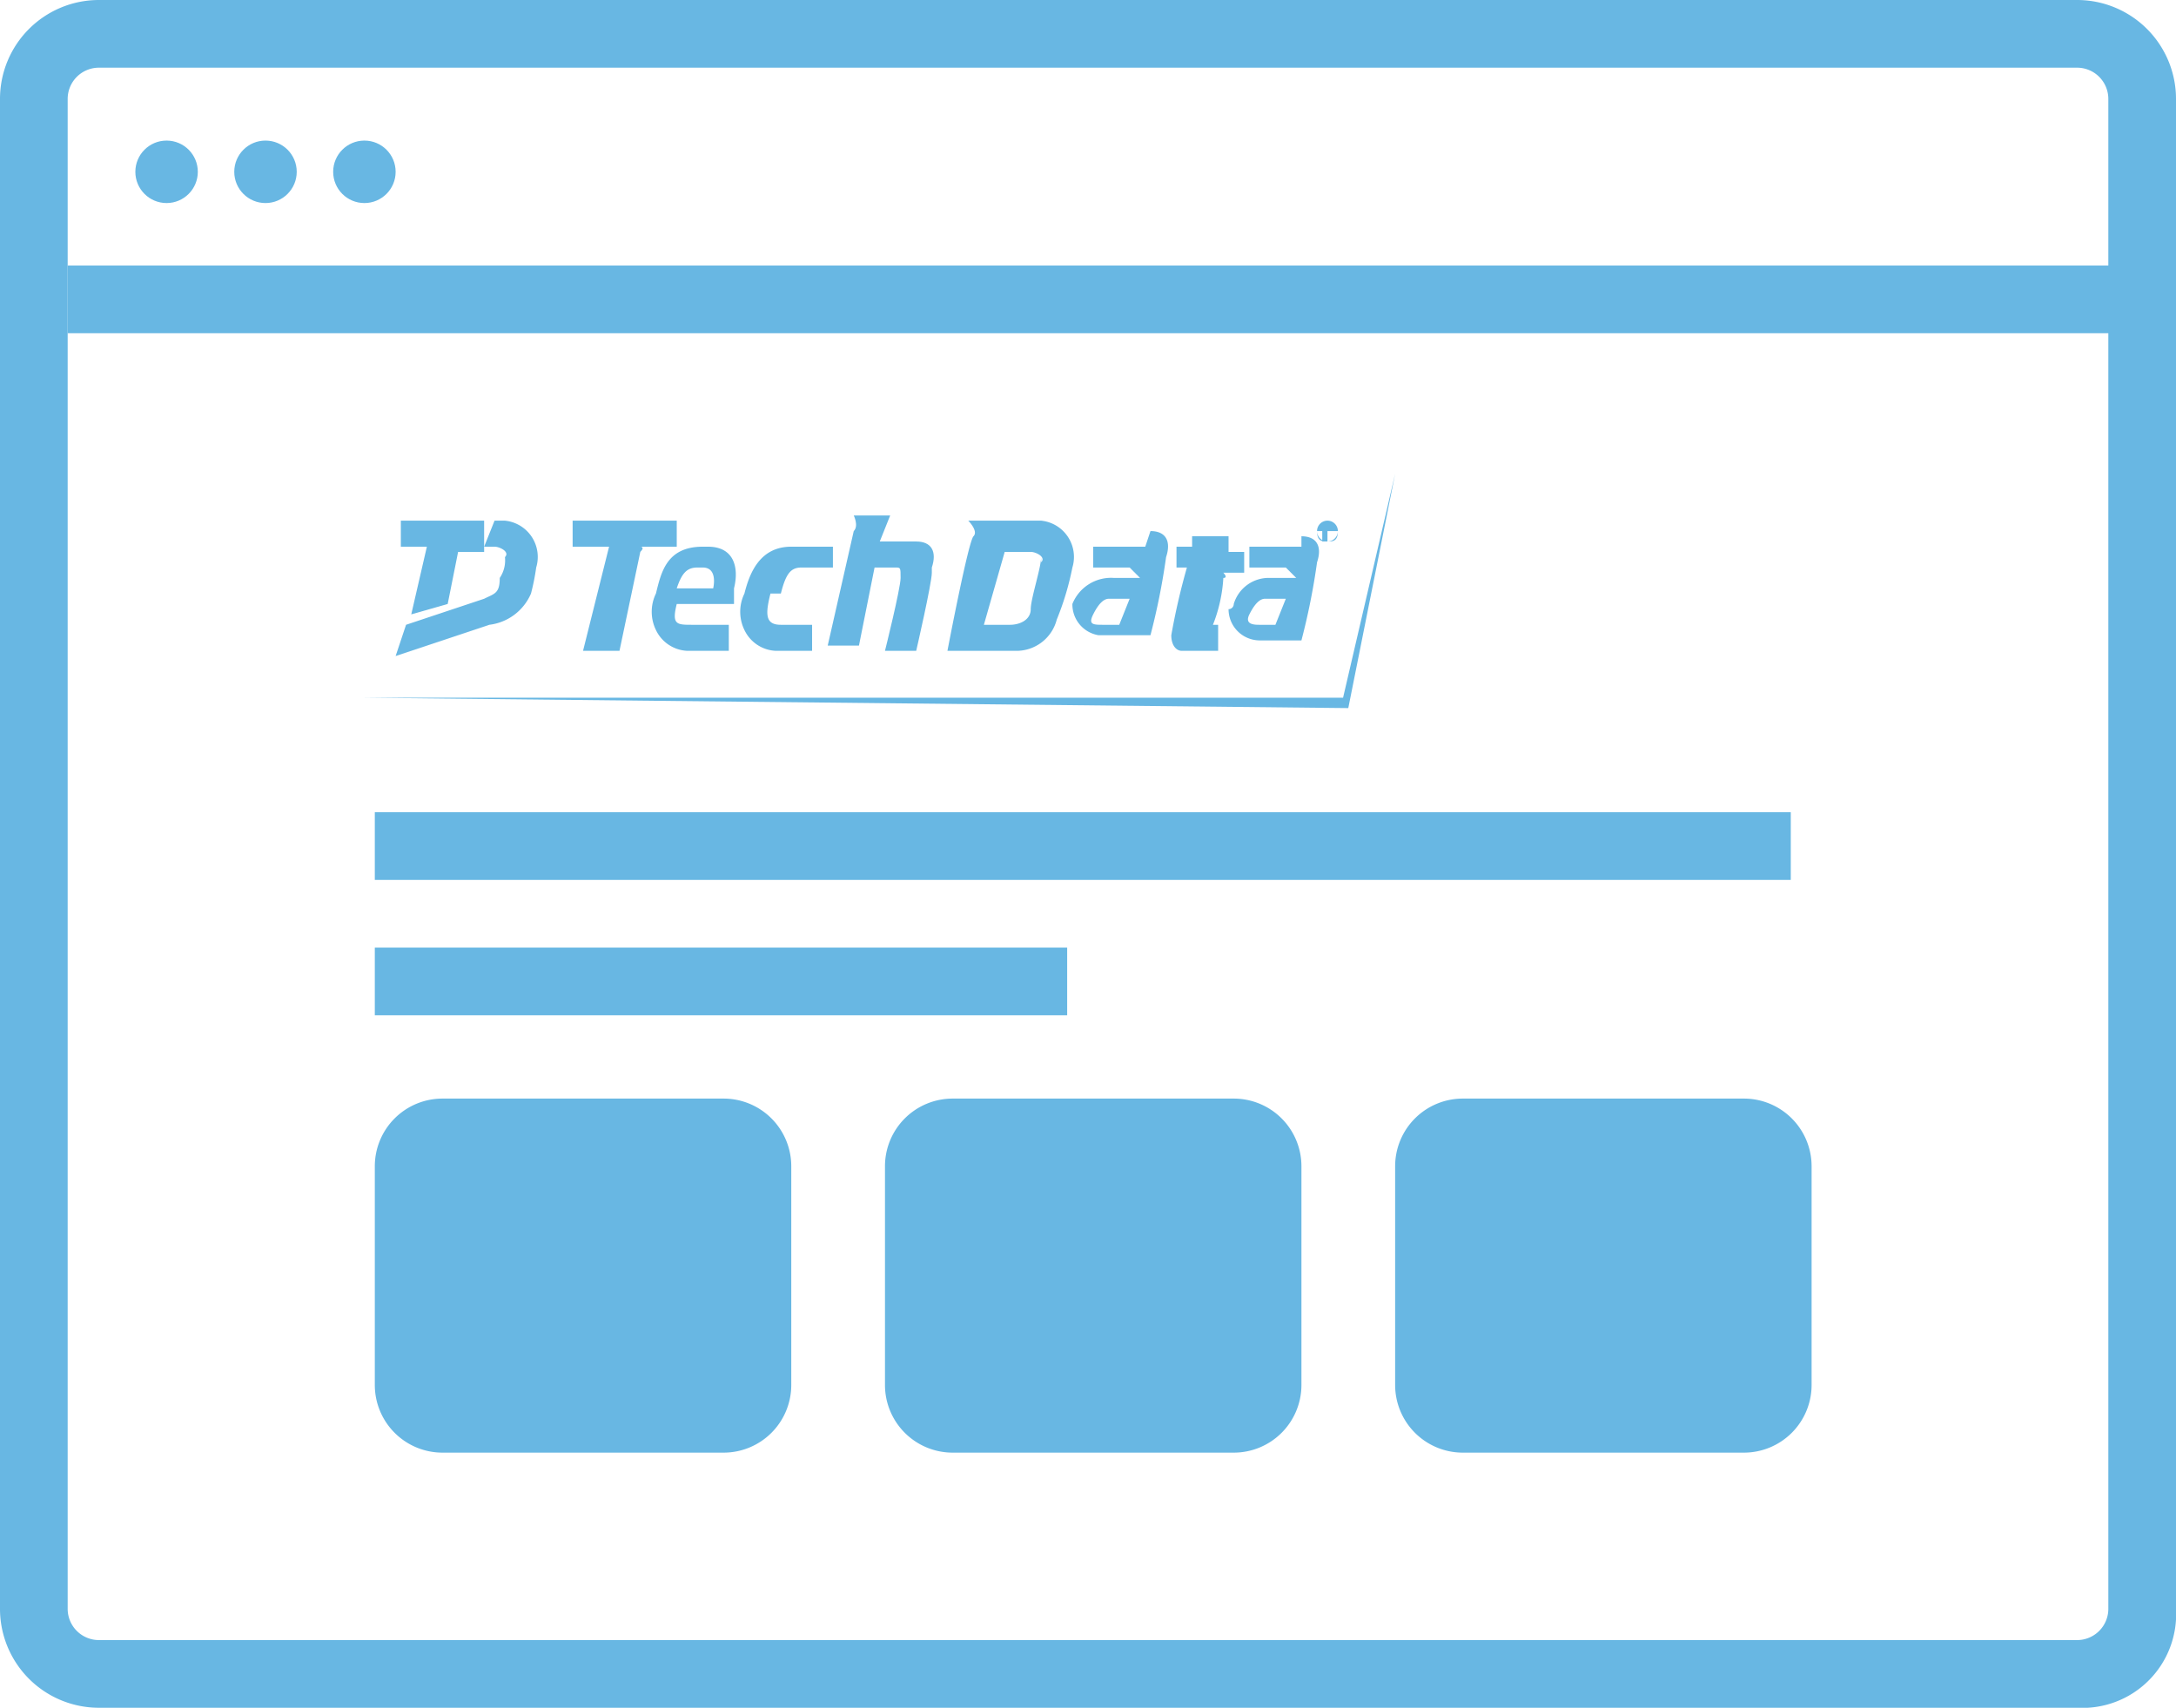 <svg xmlns="http://www.w3.org/2000/svg" viewBox="0 0 41.8 32.8"><defs><style>.cls-1{fill:#68b7e3;}</style></defs><title>f_r2</title><g id="Capa_2" data-name="Capa 2"><g id="TÍTULO"><path class="cls-1" d="M1.9,1.3a.6.6,0,0,0-.6.6v29a.6.6,0,0,0,.6.6h38a.6.6,0,0,0,.6-.6V1.9a.6.6,0,0,0-.6-.6Zm38,31.5H1.9A1.9,1.9,0,0,1,0,30.9V1.9A1.9,1.9,0,0,1,1.9,0h38a1.9,1.9,0,0,1,1.9,1.9v29A1.8,1.8,0,0,1,39.9,32.8Z"/><rect class="cls-1" x="1.3" y="5.1" width="39.9" height="1.3"/><rect class="cls-1" x="7.2" y="15.6" width="27.2" height="1.3"/><rect class="cls-1" x="7.2" y="18.2" width="13.3" height="1.3"/><path class="cls-1" d="M13.9,27.9H8.5a1.3,1.3,0,0,1-1.3-1.3V22.4a1.3,1.3,0,0,1,1.3-1.3h5.4a1.3,1.3,0,0,1,1.3,1.3v4.2A1.3,1.3,0,0,1,13.9,27.9Z"/><path class="cls-1" d="M23.7,27.9H18.3A1.3,1.3,0,0,1,17,26.6V22.4a1.3,1.3,0,0,1,1.3-1.3h5.4A1.3,1.3,0,0,1,25,22.4v4.2A1.3,1.3,0,0,1,23.7,27.9Z"/><path class="cls-1" d="M33.5,27.9H28.1a1.3,1.3,0,0,1-1.3-1.3V22.4a1.3,1.3,0,0,1,1.3-1.3h5.4a1.3,1.3,0,0,1,1.3,1.3v4.2A1.3,1.3,0,0,1,33.5,27.9Z"/><circle class="cls-1" cx="3.2" cy="3.3" r="0.6"/><circle class="cls-1" cx="5.1" cy="3.3" r="0.6"/><circle class="cls-1" cx="7" cy="3.3" r="0.6"/><path class="cls-1" d="M9.7,10H9.5l-.2.5h.2c.1,0,.3.1.2.2a.6.6,0,0,1-.1.4c0,.3-.1.3-.3.4L7.8,12l-.2.6L9.4,12a1,1,0,0,0,.8-.6,4.3,4.3,0,0,0,.1-.5.7.7,0,0,0-.6-.9"/><path class="cls-1" d="M7.7,10v.5h.5l-.3,1.3.7-.2.2-1h.5V10Z"/><polygon class="cls-1" points="25.9 13.6 6.9 13.4 6.9 13.4 25.8 13.4 26.8 9.1 26.8 9.1 25.9 13.6"/><path class="cls-1" d="M25.5,10.2h0Zm0,.2h-.1v-.3h.2a.1.1,0,0,1-.1.1h0Zm0,0a.2.2,0,0,0,.2-.2h-.4a.2.2,0,0,0,.2.2m-.2-.2a.2.2,0,0,1,.4,0c0,.2-.1.2-.2.2s-.2,0-.2-.2"/><path class="cls-1" d="M13.7,10.5h-.2c-.7,0-.8.5-.9.9a.8.8,0,0,0,0,.7.7.7,0,0,0,.6.4H14V12h-.7c-.3,0-.4,0-.3-.4h1.1v-.3c.1-.4,0-.8-.5-.8m.1.8h-.7c.1-.3.2-.4.4-.4h.1c.3,0,.2.4.2.4"/><path class="cls-1" d="M17.9,11c0,.2-.3,1.5-.3,1.5H17s.3-1.2.3-1.4,0-.2-.1-.2h-.4l-.3,1.5h-.6l.5-2.2c.1-.1,0-.3,0-.3h.7l-.2.5h.7c.3,0,.4.2.3.5"/><path class="cls-1" d="M12.3,10.5s.1,0,0,.1l-.4,1.9h-.7l.5-2H11V10h2v.5Z"/><path class="cls-1" d="M20,10H18.6s.2.2.1.3-.5,2.2-.5,2.2h1.3a.8.8,0,0,0,.8-.6,5.4,5.4,0,0,0,.3-1A.7.7,0,0,0,20,10m0,.7c0,.2-.2.8-.2,1s-.2.3-.4.3h-.5l.4-1.4h.5c.1,0,.3.1.2.2"/><path class="cls-1" d="M22,10.5H21v.4h.7l.2.2h-.5a.8.8,0,0,0-.8.5h0a.6.6,0,0,0,.5.6h1a13,13,0,0,0,.3-1.5c.1-.3,0-.5-.3-.5M21.5,12h-.3c-.2,0-.3,0-.2-.2s.2-.3.3-.3h.4Z"/><path class="cls-1" d="M25,10.5H24v.4h.7l.2.2h-.5a.7.7,0,0,0-.7.5.1.1,0,0,1-.1.1h0a.6.6,0,0,0,.6.6H25a13,13,0,0,0,.3-1.5c.1-.3,0-.5-.3-.5M24.5,12h-.3c-.1,0-.3,0-.2-.2s.2-.3.3-.3h.4Z"/><path class="cls-1" d="M15,11.4c.1-.4.2-.5.4-.5H16v-.4h-.8c-.6,0-.8.5-.9.9a.8.8,0,0,0,0,.7.7.7,0,0,0,.6.4h.7V12h-.6c-.3,0-.3-.2-.2-.6"/><path class="cls-1" d="M23.1,12h.3v.5h-.7c-.1,0-.2-.1-.2-.3a13,13,0,0,1,.3-1.3h-.2v-.4h.3v-.2h.7v.3h.3v.4h-.4s.1.1,0,.1a2.9,2.9,0,0,1-.2.9h.1"/></g></g></svg>